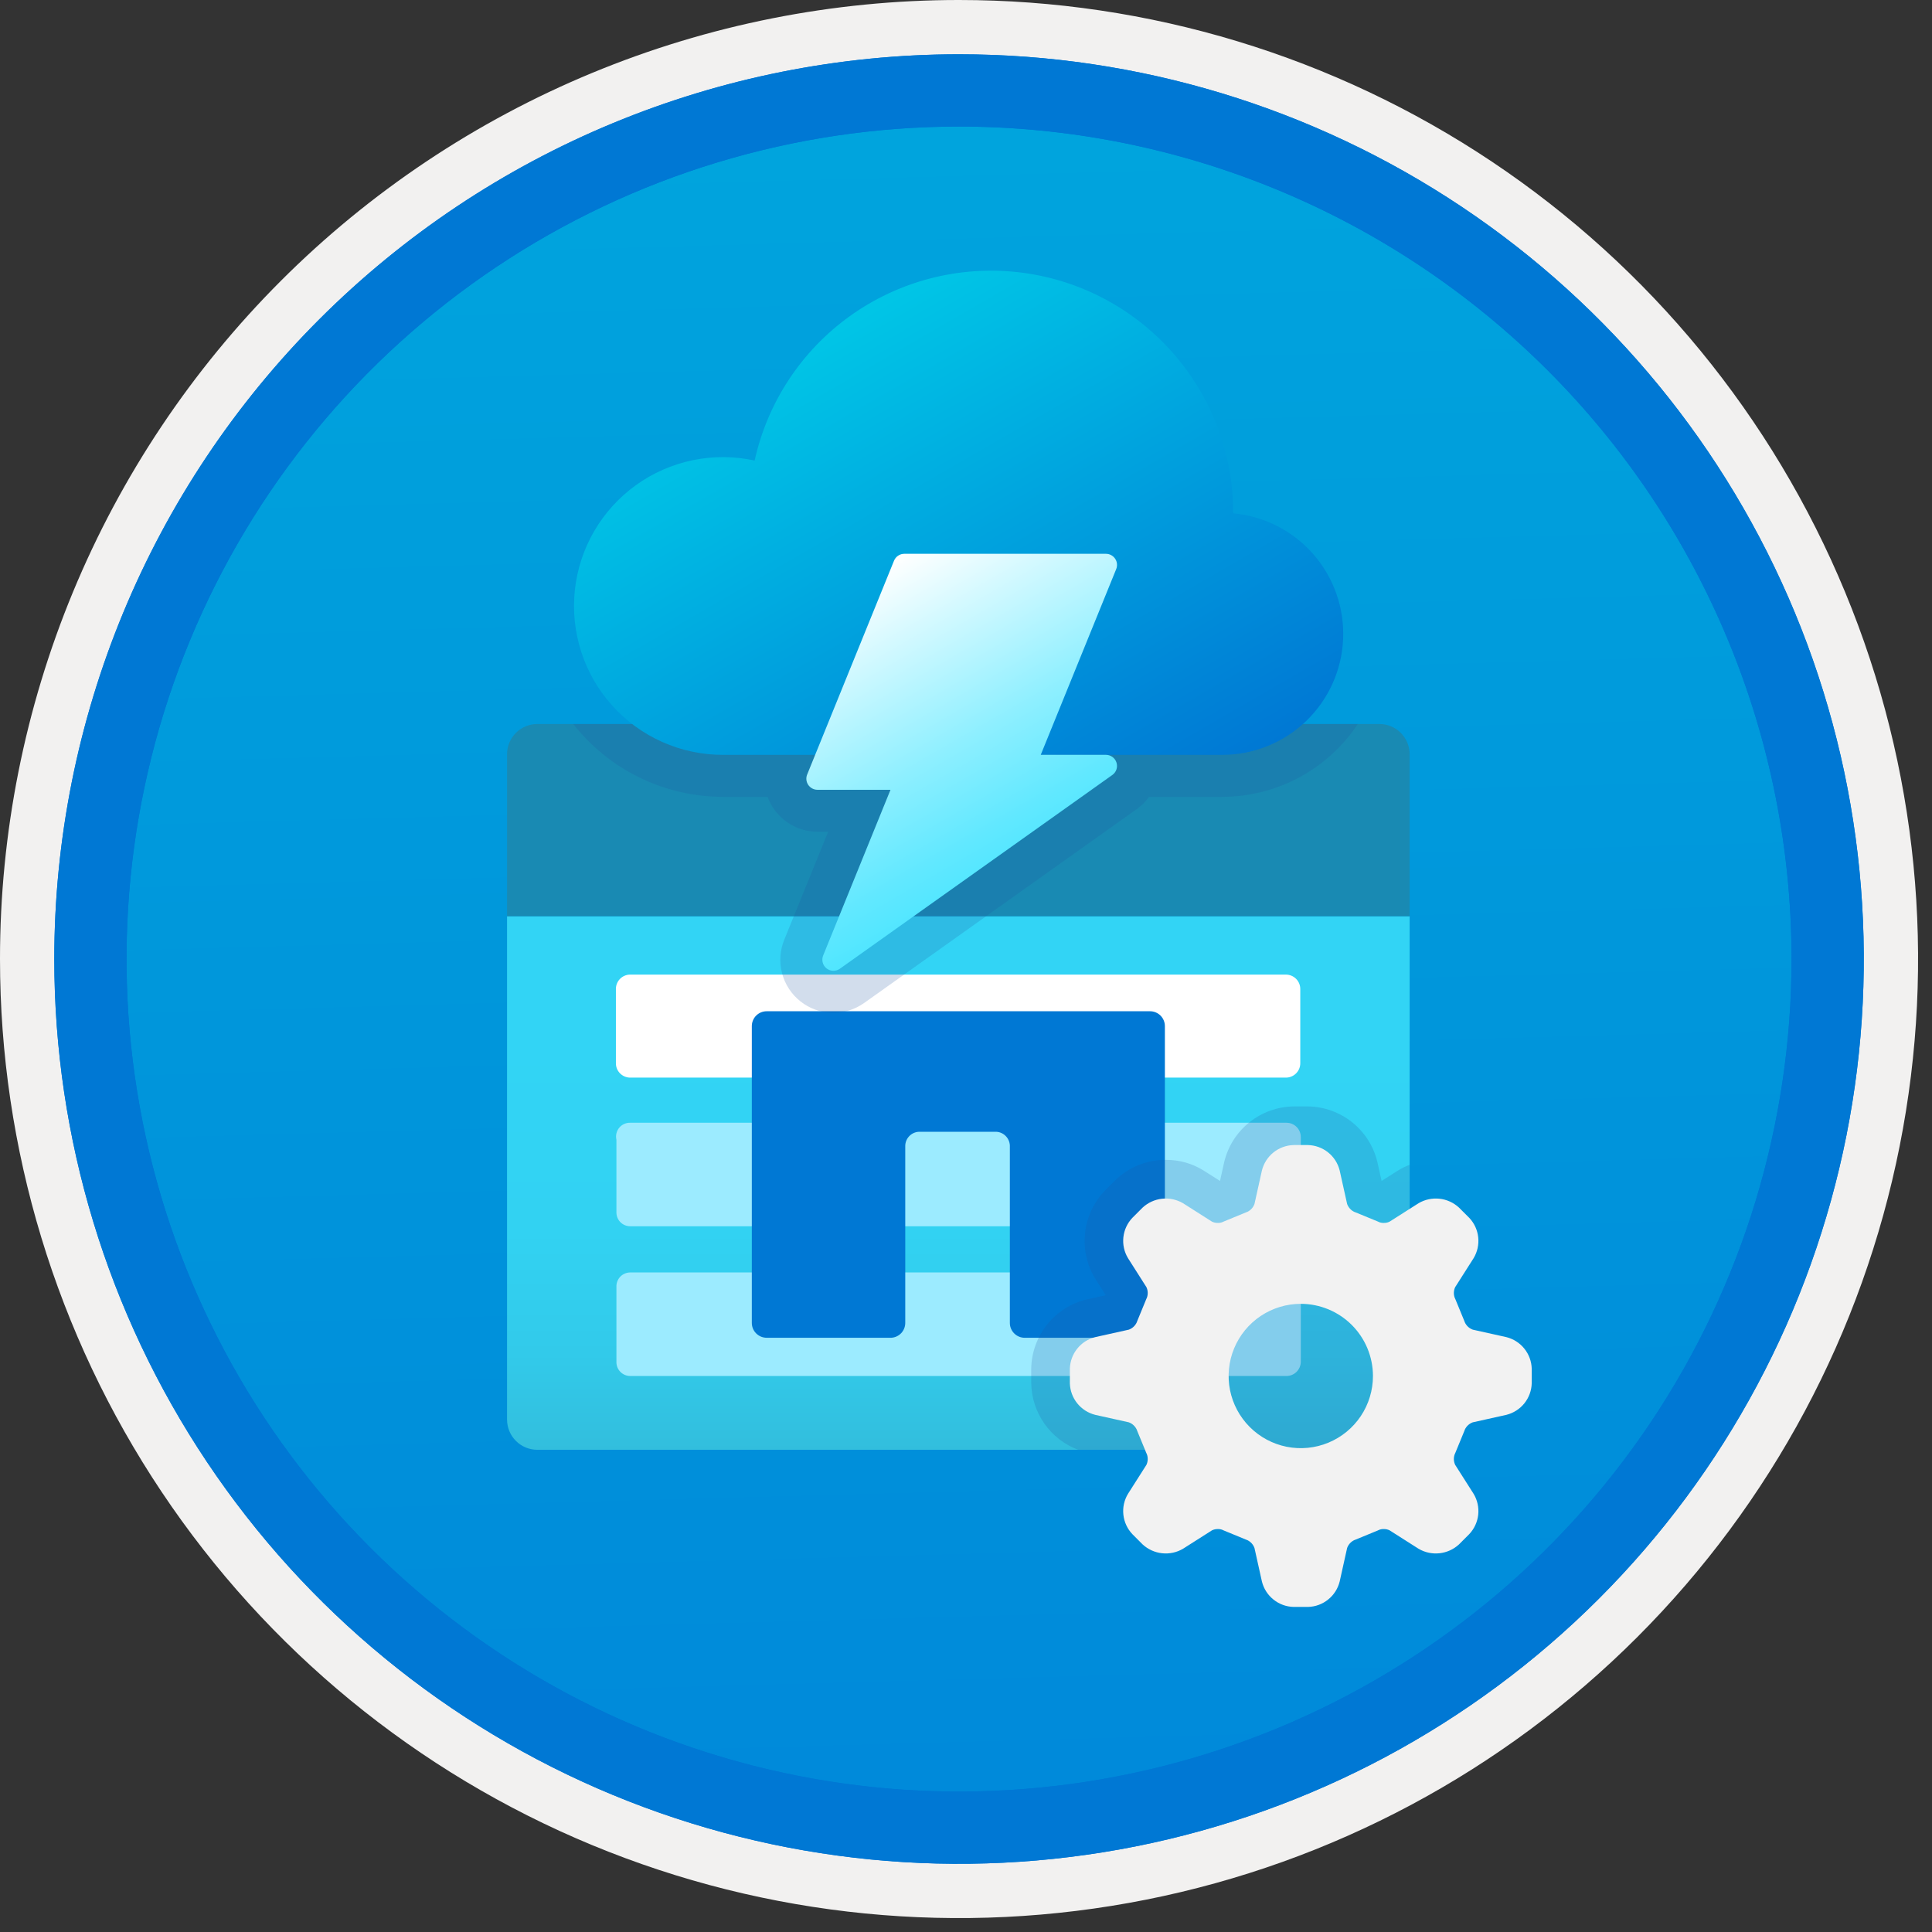 <svg width="100" height="100" viewBox="0 0 100 100" fill="none" xmlns="http://www.w3.org/2000/svg">
<rect x="0" y="0" width="100" height="100" fill="#333333" stroke="none"/>
<g clip-path="url(#clip0)">
<path d="M49.64 96.45C40.382 96.45 31.332 93.705 23.634 88.561C15.936 83.418 9.936 76.107 6.393 67.553C2.85 59 1.923 49.588 3.73 40.508C5.536 31.427 9.994 23.087 16.54 16.54C23.087 9.994 31.428 5.536 40.508 3.729C49.588 1.923 59 2.85 67.553 6.393C76.107 9.936 83.418 15.936 88.561 23.634C93.705 31.332 96.45 40.382 96.45 49.64C96.451 55.787 95.24 61.874 92.888 67.554C90.535 73.233 87.088 78.394 82.741 82.741C78.394 87.087 73.234 90.535 67.554 92.888C61.875 95.24 55.787 96.45 49.64 96.45V96.45Z" fill="url(#paint0_linear)"/>
<path fill-rule="evenodd" clip-rule="evenodd" d="M95.54 49.64C95.54 58.718 92.848 67.593 87.805 75.141C82.761 82.689 75.592 88.572 67.205 92.046C58.818 95.52 49.589 96.429 40.685 94.658C31.782 92.887 23.603 88.515 17.184 82.096C10.765 75.677 6.393 67.498 4.622 58.595C2.851 49.691 3.76 40.462 7.234 32.075C10.708 23.688 16.591 16.519 24.139 11.476C31.688 6.432 40.562 3.74 49.64 3.74C55.668 3.74 61.636 4.927 67.205 7.234C72.774 9.541 77.834 12.921 82.096 17.184C86.359 21.446 89.739 26.506 92.046 32.075C94.353 37.644 95.54 43.612 95.54 49.64V49.64ZM49.64 3.62732e-07C59.458 3.62732e-07 69.055 2.911 77.219 8.366C85.382 13.82 91.744 21.573 95.501 30.644C99.258 39.714 100.242 49.695 98.326 59.324C96.411 68.954 91.683 77.799 84.741 84.741C77.799 91.683 68.954 96.411 59.324 98.326C49.695 100.242 39.714 99.258 30.644 95.501C21.573 91.744 13.82 85.382 8.366 77.219C2.911 69.055 3.62732e-07 59.458 3.62732e-07 49.64C-0.001 43.121 1.283 36.666 3.777 30.643C6.271 24.62 9.928 19.147 14.537 14.537C19.147 9.928 24.62 6.271 30.643 3.777C36.666 1.283 43.121 -0.001 49.64 3.62732e-07V3.62732e-07Z" fill="#F2F1F0"/>
<path fill-rule="evenodd" clip-rule="evenodd" d="M92.73 49.64C92.73 58.163 90.202 66.493 85.468 73.58C80.733 80.666 74.003 86.189 66.129 89.45C58.256 92.711 49.592 93.565 41.233 91.902C32.874 90.24 25.197 86.136 19.17 80.109C13.144 74.083 9.04 66.405 7.378 58.047C5.715 49.688 6.568 41.024 9.83 33.15C13.091 25.277 18.614 18.547 25.7 13.812C32.786 9.077 41.117 6.55 49.64 6.55C55.298 6.55 60.902 7.664 66.13 9.829C71.358 11.995 76.108 15.169 80.11 19.17C84.111 23.171 87.285 27.922 89.45 33.15C91.616 38.378 92.73 43.981 92.73 49.64V49.64ZM49.64 2.81C58.902 2.81 67.956 5.557 75.657 10.702C83.358 15.848 89.36 23.162 92.905 31.719C96.449 40.276 97.377 49.692 95.57 58.776C93.763 67.86 89.303 76.205 82.753 82.754C76.204 89.303 67.86 93.763 58.776 95.57C49.691 97.377 40.276 96.45 31.718 92.905C23.161 89.361 15.848 83.359 10.702 75.657C5.556 67.956 2.81 58.902 2.81 49.64C2.811 37.22 7.745 25.31 16.527 16.528C25.309 7.745 37.22 2.811 49.64 2.81V2.81Z" fill="#0078D4"/>
<path fill-rule="evenodd" clip-rule="evenodd" d="M92.73 49.64C92.73 58.163 90.202 66.493 85.468 73.58C80.733 80.666 74.003 86.189 66.129 89.45C58.256 92.711 49.592 93.565 41.233 91.902C32.874 90.24 25.197 86.135 19.17 80.109C13.144 74.083 9.04 66.405 7.378 58.047C5.715 49.688 6.568 41.024 9.83 33.15C13.091 25.277 18.614 18.547 25.7 13.812C32.786 9.077 41.117 6.55 49.64 6.55C55.298 6.55 60.902 7.664 66.13 9.829C71.358 11.995 76.108 15.169 80.11 19.17C84.111 23.171 87.285 27.922 89.45 33.15C91.616 38.378 92.73 43.981 92.73 49.64V49.64ZM49.64 2.81C58.902 2.81 67.956 5.557 75.657 10.702C83.358 15.848 89.36 23.162 92.905 31.719C96.449 40.276 97.377 49.692 95.57 58.776C93.763 67.86 89.303 76.205 82.753 82.754C76.204 89.303 67.86 93.763 58.776 95.57C49.691 97.377 40.276 96.45 31.718 92.905C23.161 89.361 15.848 83.359 10.702 75.657C5.556 67.956 2.81 58.902 2.81 49.64C2.811 37.22 7.745 25.31 16.527 16.528C25.309 7.745 37.22 2.811 49.64 2.81V2.81Z" fill="#0078D4"/>
<path d="M26.245 47.423H72.963V73.474C72.963 73.89 72.797 74.288 72.504 74.582C72.21 74.876 71.812 75.041 71.396 75.041H27.811C27.606 75.041 27.402 75 27.212 74.922C27.022 74.843 26.849 74.728 26.704 74.582C26.558 74.437 26.443 74.264 26.364 74.074C26.286 73.884 26.245 73.68 26.245 73.474V47.423Z" fill="url(#paint1_linear)"/>
<path d="M27.811 37.474H71.396C71.812 37.474 72.21 37.639 72.504 37.933C72.797 38.227 72.963 38.626 72.963 39.041V47.422H26.245V39.013C26.252 38.603 26.421 38.211 26.713 37.923C27.006 37.636 27.401 37.474 27.811 37.474V37.474Z" fill="#198AB3"/>
<path d="M32.593 50.445H66.559C66.657 50.445 66.753 50.465 66.843 50.502C66.933 50.539 67.015 50.594 67.084 50.663C67.153 50.732 67.208 50.813 67.245 50.904C67.282 50.993 67.302 51.09 67.302 51.187V55.035C67.302 55.132 67.282 55.229 67.245 55.319C67.208 55.409 67.153 55.49 67.084 55.559C67.015 55.628 66.933 55.683 66.843 55.72C66.753 55.758 66.657 55.777 66.559 55.777H32.593C32.401 55.77 32.219 55.688 32.086 55.55C31.953 55.412 31.878 55.227 31.879 55.035V51.187C31.878 50.995 31.953 50.811 32.086 50.672C32.219 50.534 32.401 50.453 32.593 50.445V50.445Z" fill="white"/>
<path d="M32.621 58.113H66.587C66.784 58.113 66.973 58.191 67.112 58.33C67.251 58.469 67.329 58.658 67.329 58.855V62.729C67.329 62.926 67.251 63.115 67.112 63.254C66.973 63.393 66.784 63.471 66.587 63.471H32.621C32.431 63.471 32.249 63.396 32.115 63.263C31.981 63.129 31.906 62.947 31.906 62.757C31.906 62.748 31.906 62.739 31.906 62.729V58.992C31.881 58.885 31.881 58.775 31.905 58.668C31.929 58.561 31.978 58.461 32.047 58.376C32.116 58.291 32.204 58.223 32.303 58.178C32.403 58.132 32.511 58.11 32.621 58.113L32.621 58.113Z" fill="#9CEBFF"/>
<path d="M32.621 65.862H66.587C66.784 65.862 66.973 65.94 67.112 66.079C67.251 66.219 67.329 66.407 67.329 66.604V70.479C67.329 70.576 67.31 70.673 67.273 70.763C67.235 70.853 67.181 70.935 67.112 71.004C67.043 71.073 66.961 71.127 66.871 71.165C66.781 71.202 66.684 71.221 66.587 71.221H32.621C32.527 71.221 32.434 71.203 32.347 71.167C32.261 71.131 32.182 71.078 32.115 71.012C32.049 70.946 31.996 70.867 31.96 70.78C31.924 70.694 31.906 70.601 31.906 70.507C31.906 70.498 31.906 70.488 31.906 70.479V66.604C31.903 66.51 31.918 66.417 31.95 66.329C31.983 66.241 32.032 66.16 32.096 66.091C32.16 66.022 32.236 65.967 32.322 65.928C32.407 65.888 32.499 65.866 32.593 65.863C32.602 65.862 32.611 65.862 32.621 65.862Z" fill="#9CEBFF"/>
<path d="M38.914 53.111V68.473C38.914 68.574 38.934 68.674 38.972 68.767C39.011 68.861 39.068 68.946 39.139 69.017C39.211 69.088 39.295 69.145 39.389 69.184C39.482 69.222 39.582 69.242 39.683 69.242H46.141C46.336 69.228 46.518 69.141 46.65 68.999C46.783 68.856 46.856 68.668 46.856 68.473V59.349C46.848 59.153 46.919 58.961 47.053 58.817C47.187 58.672 47.373 58.587 47.569 58.58C47.588 58.579 47.607 58.579 47.625 58.58H51.5C51.697 58.572 51.888 58.643 52.032 58.777C52.177 58.911 52.262 59.097 52.27 59.293C52.27 59.312 52.27 59.331 52.27 59.349V68.473C52.269 68.574 52.289 68.674 52.328 68.767C52.367 68.861 52.423 68.946 52.495 69.017C52.566 69.089 52.651 69.145 52.744 69.184C52.837 69.223 52.937 69.243 53.038 69.243C53.048 69.243 53.057 69.243 53.066 69.242H59.525C59.729 69.242 59.924 69.161 60.069 69.017C60.213 68.873 60.294 68.677 60.294 68.473V53.111C60.294 52.907 60.213 52.711 60.069 52.567C59.924 52.423 59.729 52.342 59.525 52.342H39.683C39.479 52.342 39.283 52.423 39.139 52.567C38.995 52.711 38.914 52.907 38.914 53.111Z" fill="#0078D4"/>
<path opacity="0.2" d="M29.669 37.474C30.591 38.648 31.767 39.598 33.109 40.251C34.452 40.904 35.925 41.244 37.417 41.244H39.729C39.922 41.773 40.274 42.23 40.735 42.554C41.197 42.877 41.746 43.05 42.31 43.051H42.865L40.594 48.639C40.369 49.19 40.328 49.799 40.479 50.375C40.63 50.95 40.964 51.462 41.431 51.831C41.897 52.2 42.471 52.408 43.066 52.423C43.661 52.438 44.245 52.258 44.73 51.912L58.832 41.884C59.08 41.708 59.298 41.492 59.476 41.244H63.26C64.65 41.244 66.02 40.899 67.245 40.241C68.47 39.584 69.514 38.633 70.283 37.474H29.669Z" fill="#1F56A3"/>
<path opacity="0.2" fill-rule="evenodd" clip-rule="evenodd" d="M55.803 75.041H72.963V60.29C72.751 60.369 72.548 60.469 72.356 60.588L71.51 61.126L71.293 60.148C71.1 59.337 70.642 58.614 69.992 58.092C69.341 57.571 68.536 57.281 67.703 57.268H66.956C66.122 57.281 65.317 57.571 64.666 58.093C64.016 58.614 63.558 59.337 63.365 60.148L63.148 61.126L62.301 60.588C61.717 60.222 61.041 60.03 60.352 60.035C59.372 60.028 58.429 60.407 57.727 61.091L57.199 61.619C56.618 62.218 56.254 62.992 56.163 63.821C56.071 64.65 56.259 65.485 56.696 66.195L57.234 67.04L56.256 67.256C55.445 67.45 54.722 67.908 54.2 68.558C53.678 69.208 53.388 70.014 53.376 70.848V71.595C53.389 72.346 53.627 73.076 54.06 73.691C54.493 74.305 55.1 74.775 55.803 75.041V75.041Z" fill="#1F56A3"/>
<path d="M63.26 39.072C64.872 39.072 66.423 38.451 67.589 37.337C68.755 36.223 69.446 34.702 69.519 33.092C69.592 31.481 69.041 29.904 67.981 28.689C66.921 27.474 65.433 26.715 63.827 26.569L63.828 26.541C63.828 23.453 62.688 20.473 60.626 18.174C58.564 15.875 55.726 14.419 52.656 14.084C49.587 13.749 46.501 14.559 43.992 16.359C41.483 18.159 39.727 20.822 39.061 23.838C38.004 23.607 36.911 23.601 35.852 23.821C34.792 24.041 33.791 24.481 32.913 25.113C32.035 25.745 31.301 26.555 30.756 27.49C30.212 28.425 29.871 29.464 29.755 30.539C29.639 31.615 29.751 32.703 30.083 33.732C30.415 34.762 30.96 35.71 31.683 36.515C32.406 37.319 33.29 37.963 34.278 38.404C35.266 38.844 36.336 39.072 37.418 39.072H63.26Z" fill="url(#paint2_linear)"/>
<path d="M57.243 39.07H53.869L57.775 29.455C57.81 29.368 57.824 29.273 57.814 29.18C57.804 29.086 57.772 28.997 57.719 28.919C57.667 28.841 57.596 28.777 57.513 28.733C57.43 28.688 57.337 28.665 57.243 28.665H46.806C46.691 28.665 46.58 28.699 46.485 28.763C46.391 28.827 46.317 28.917 46.274 29.023L41.779 40.089C41.743 40.176 41.73 40.27 41.739 40.364C41.749 40.458 41.782 40.547 41.834 40.625C41.887 40.703 41.958 40.767 42.041 40.811C42.124 40.856 42.216 40.879 42.31 40.879H46.092L42.606 49.458C42.56 49.573 42.552 49.7 42.583 49.82C42.615 49.941 42.685 50.047 42.782 50.124C42.88 50.201 42.999 50.245 43.123 50.248C43.248 50.251 43.37 50.214 43.471 50.142L57.575 40.112C57.674 40.041 57.749 39.941 57.787 39.826C57.825 39.71 57.826 39.586 57.789 39.47C57.752 39.354 57.679 39.253 57.581 39.181C57.483 39.109 57.364 39.07 57.243 39.07V39.07Z" fill="url(#paint3_linear)"/>
<path fill-rule="evenodd" clip-rule="evenodd" d="M71.064 71.221C71.064 71.96 70.845 72.682 70.435 73.296C70.024 73.911 69.441 74.389 68.758 74.672C68.076 74.955 67.325 75.029 66.6 74.885C65.876 74.74 65.21 74.385 64.688 73.862C64.165 73.34 63.81 72.674 63.665 71.95C63.521 71.225 63.595 70.474 63.878 69.792C64.161 69.109 64.639 68.526 65.254 68.115C65.868 67.705 66.59 67.486 67.329 67.486C68.319 67.487 69.269 67.881 69.969 68.581C70.669 69.281 71.063 70.231 71.064 71.221V71.221ZM77.968 69.209L76.231 68.823C76.051 68.757 75.904 68.624 75.823 68.451C75.817 68.432 75.81 68.413 75.802 68.395L75.323 67.23C75.314 67.21 75.305 67.19 75.295 67.171C75.23 66.992 75.239 66.795 75.319 66.623L76.275 65.121C76.47 64.796 76.553 64.415 76.512 64.038C76.471 63.661 76.307 63.308 76.046 63.033L75.517 62.505C75.239 62.248 74.887 62.087 74.511 62.046C74.135 62.005 73.756 62.085 73.429 62.276L71.927 63.231C71.832 63.279 71.725 63.302 71.618 63.298C71.537 63.301 71.455 63.286 71.38 63.255C71.36 63.245 71.34 63.235 71.32 63.227L70.155 62.748C70.137 62.74 70.118 62.733 70.099 62.728C69.926 62.646 69.793 62.499 69.727 62.319L69.341 60.582C69.25 60.214 69.04 59.886 68.744 59.649C68.448 59.411 68.082 59.278 67.703 59.268H66.956C66.576 59.278 66.211 59.411 65.915 59.649C65.619 59.886 65.409 60.214 65.317 60.582L64.931 62.32C64.865 62.499 64.732 62.646 64.559 62.728C64.54 62.733 64.521 62.74 64.503 62.748L63.338 63.227C63.318 63.235 63.298 63.245 63.278 63.255C63.203 63.286 63.121 63.301 63.039 63.298C62.932 63.301 62.826 63.278 62.73 63.231L61.229 62.276C60.902 62.086 60.523 62.005 60.147 62.046C59.772 62.087 59.419 62.248 59.141 62.505L58.613 63.033C58.351 63.308 58.187 63.661 58.146 64.039C58.105 64.416 58.188 64.796 58.384 65.121L59.339 66.623C59.419 66.795 59.428 66.992 59.363 67.17C59.353 67.19 59.343 67.21 59.335 67.23L58.856 68.395C58.848 68.413 58.841 68.432 58.835 68.451C58.754 68.624 58.607 68.758 58.427 68.823L56.69 69.209C56.322 69.3 55.994 69.51 55.757 69.806C55.519 70.102 55.386 70.468 55.376 70.847V71.595C55.386 71.974 55.519 72.339 55.757 72.635C55.994 72.931 56.322 73.141 56.69 73.233L58.427 73.619C58.607 73.684 58.753 73.818 58.835 73.991C58.841 74.01 58.848 74.029 58.856 74.047L59.335 75.212C59.343 75.232 59.352 75.252 59.363 75.272C59.428 75.45 59.419 75.647 59.339 75.82L58.384 77.321C58.188 77.646 58.104 78.026 58.146 78.403C58.187 78.781 58.351 79.134 58.613 79.409L59.141 79.938C59.419 80.194 59.772 80.355 60.147 80.396C60.523 80.437 60.903 80.357 61.229 80.166L62.73 79.211C62.826 79.164 62.932 79.14 63.039 79.144C63.121 79.141 63.203 79.156 63.278 79.187C63.298 79.197 63.318 79.207 63.338 79.215L64.502 79.694C64.521 79.702 64.54 79.709 64.559 79.715C64.732 79.797 64.865 79.943 64.931 80.123L65.317 81.86C65.409 82.228 65.618 82.556 65.915 82.793C66.21 83.031 66.576 83.165 66.955 83.174H67.703C68.082 83.165 68.447 83.031 68.743 82.793C69.039 82.556 69.249 82.228 69.341 81.86L69.727 80.123C69.793 79.943 69.926 79.796 70.099 79.715C70.118 79.709 70.137 79.702 70.155 79.694L71.319 79.215C71.34 79.207 71.36 79.197 71.379 79.187C71.455 79.156 71.536 79.141 71.618 79.144C71.725 79.14 71.831 79.163 71.927 79.211L73.429 80.166C73.755 80.357 74.135 80.437 74.51 80.396C74.886 80.355 75.239 80.194 75.517 79.938L76.045 79.409C76.306 79.134 76.47 78.781 76.512 78.404C76.553 78.027 76.47 77.646 76.274 77.321L75.319 75.82C75.279 75.734 75.257 75.642 75.252 75.548C75.248 75.454 75.263 75.36 75.295 75.272C75.305 75.252 75.314 75.233 75.323 75.212L75.802 74.047C75.81 74.029 75.817 74.01 75.822 73.991C75.904 73.818 76.051 73.684 76.231 73.619L77.967 73.233C78.335 73.141 78.663 72.932 78.901 72.636C79.139 72.34 79.272 71.974 79.282 71.595V70.847C79.272 70.468 79.139 70.103 78.901 69.807C78.664 69.511 78.336 69.301 77.968 69.209V69.209Z" fill="#F2F2F2"/>
</g>
<defs>
<linearGradient id="paint0_linear" x1="47.87" y1="-15.153" x2="51.852" y2="130.615" gradientUnits="userSpaceOnUse">
<stop stop-color="#00ABDE"/>
<stop offset="1" stop-color="#007ED8"/>
</linearGradient>
<linearGradient id="paint1_linear" x1="49.604" y1="75.041" x2="49.604" y2="47.423" gradientUnits="userSpaceOnUse">
<stop stop-color="#32BEDD"/>
<stop offset="0.18" stop-color="#32CAEA"/>
<stop offset="0.41" stop-color="#32D2F2"/>
<stop offset="0.78" stop-color="#32D4F5"/>
</linearGradient>
<linearGradient id="paint2_linear" x1="56.39" y1="44.009" x2="41.286" y2="17.849" gradientUnits="userSpaceOnUse">
<stop offset="0.001" stop-color="#0078D4"/>
<stop offset="0.988" stop-color="#00C5E6"/>
</linearGradient>
<linearGradient id="paint3_linear" x1="53.138" y1="44.564" x2="44.633" y2="29.831" gradientUnits="userSpaceOnUse">
<stop offset="0.002" stop-color="#50E6FF"/>
<stop offset="0.138" stop-color="#61E8FF"/>
<stop offset="0.408" stop-color="#8DEFFF"/>
<stop offset="0.781" stop-color="#D4F9FF"/>
<stop offset="0.994" stop-color="white"/>
</linearGradient>
<clipPath id="clip0">
<rect width="99.28" height="99.28" fill="white"/>
</clipPath>
</defs>
</svg>

